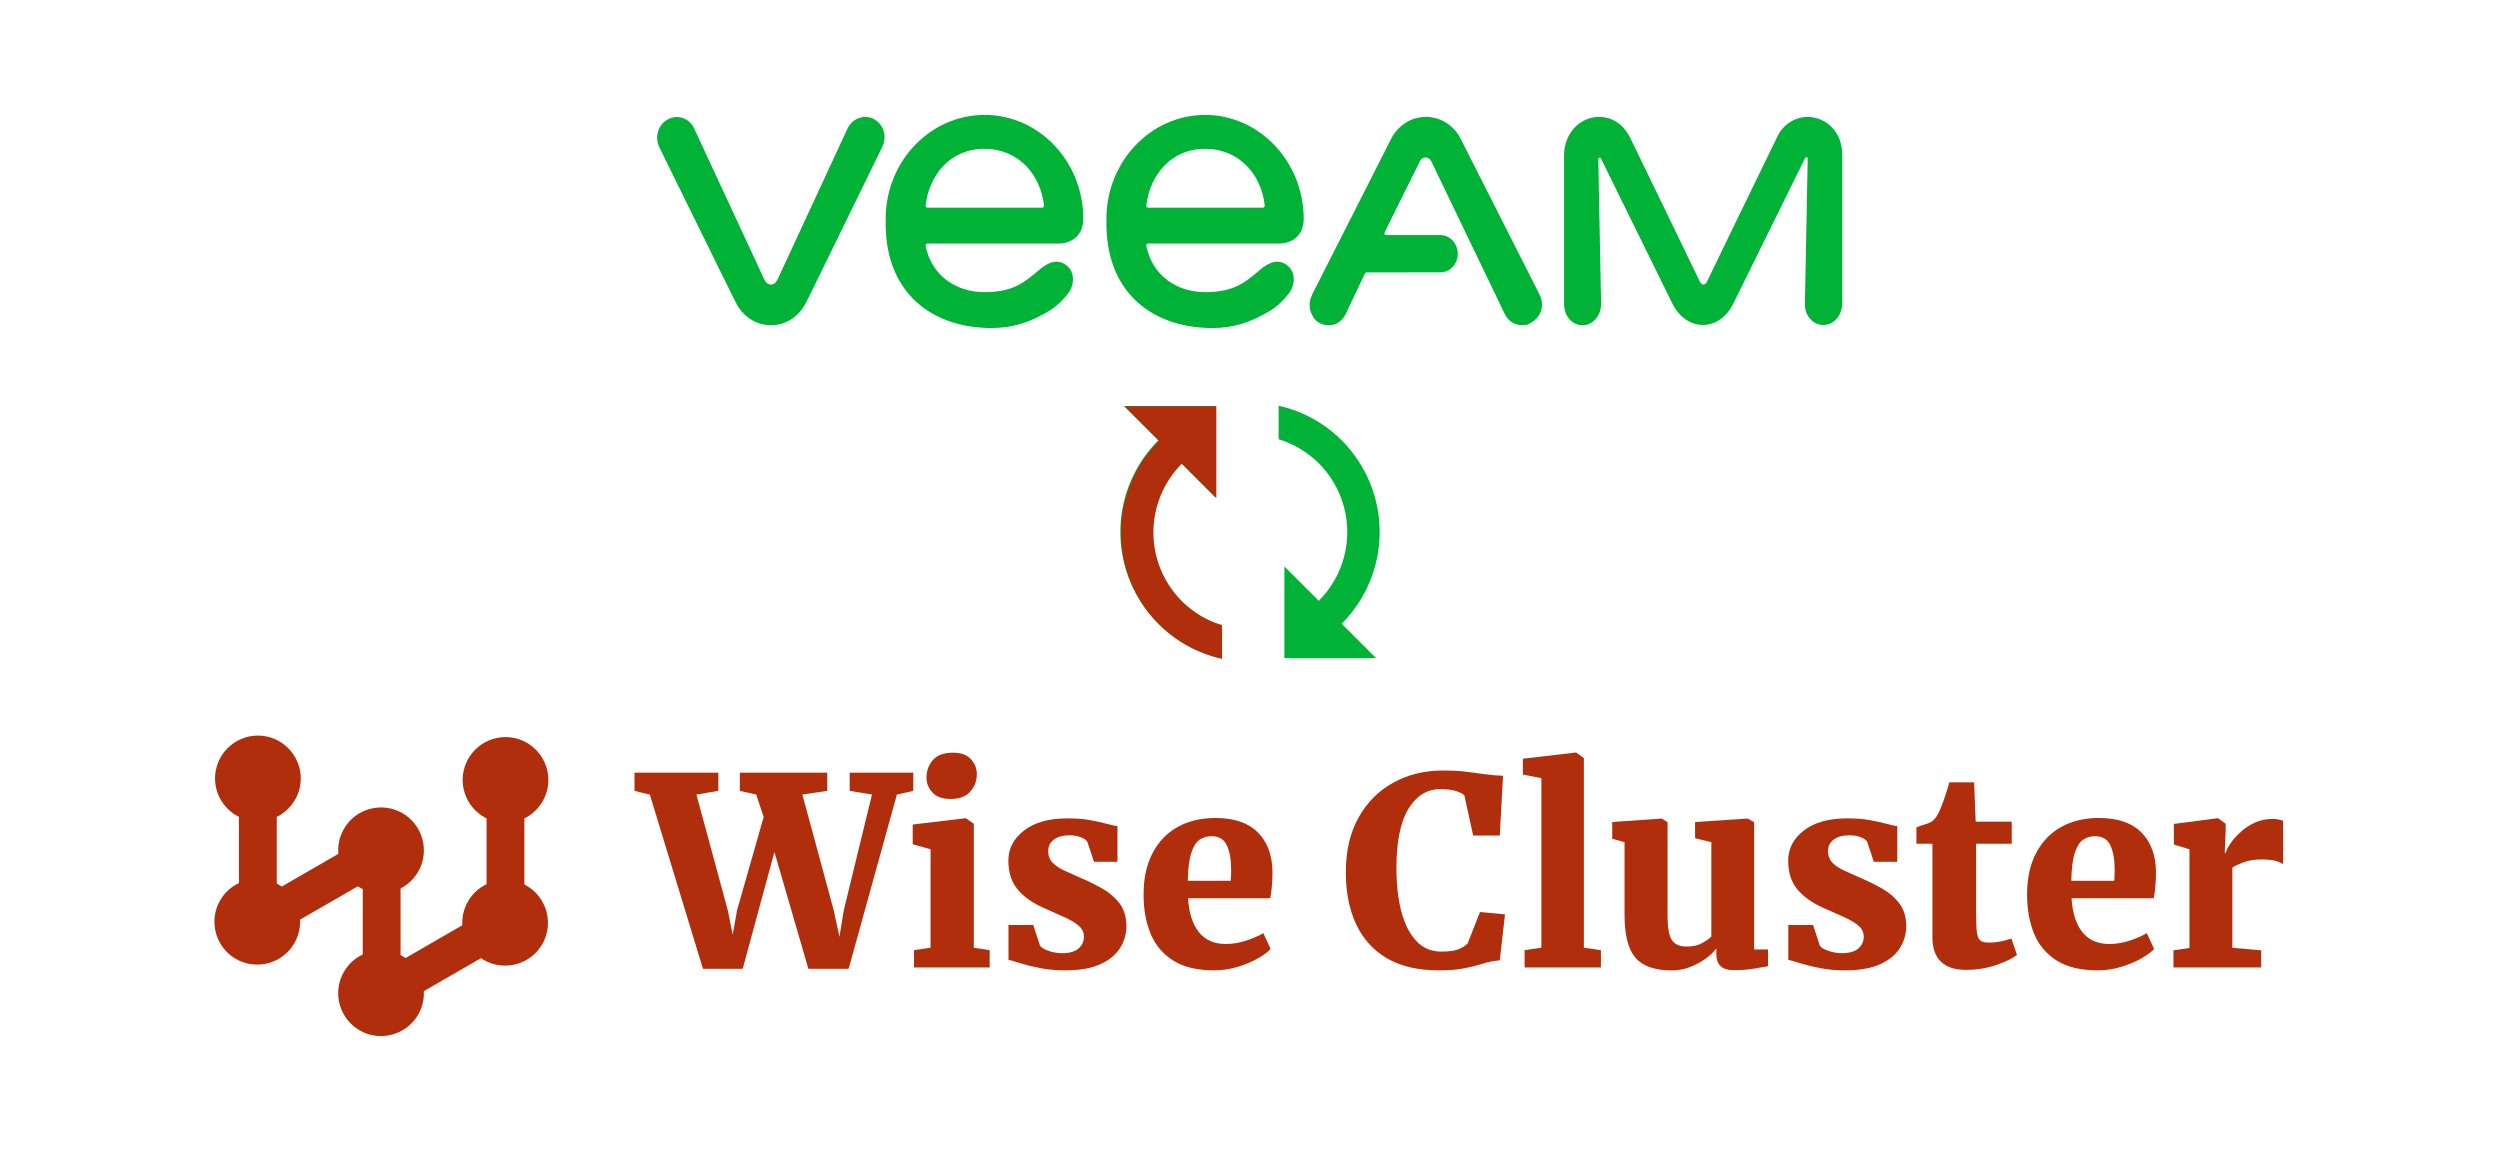 <?xml version="1.0" encoding="UTF-8" standalone="no"?>
<!-- Created with Inkscape (http://www.inkscape.org/) -->

<svg
   width="176.008mm"
   height="81.071mm"
   viewBox="0 0 176.008 81.071"
   version="1.1"
   id="svg5"
   xml:space="preserve"
   xmlns="http://www.w3.org/2000/svg"
   xmlns:svg="http://www.w3.org/2000/svg"><defs
     id="defs2"><clipPath
       clipPathUnits="userSpaceOnUse"
       id="clipPath1738"><rect
         style="fill:#b02e0c;fill-opacity:1;stroke-width:1;stroke-linecap:round;stroke-linejoin:round;stroke-dasharray:none;stroke-dashoffset:3.2;stroke-opacity:0.839;paint-order:markers stroke fill"
         id="rect1740"
         width="14.768"
         height="29.317"
         x="90.237"
         y="44.898" /></clipPath></defs><g
     id="layer1"
     transform="translate(-18.586,-7.903)"><rect
       style="fill:#ffffff;fill-opacity:1;stroke:none;stroke-width:1;stroke-linecap:round;stroke-linejoin:round;stroke-dasharray:none;stroke-dashoffset:3.2;stroke-opacity:1;paint-order:markers stroke fill"
       id="rect1746"
       width="176.008"
       height="81.071"
       x="18.586"
       y="7.903" /><g
       id="g1890"
       transform="translate(0.87,0.753)"><g
         transform="matrix(0.671,0,0,0.671,-78.848,4.077)"
         fill="#b02e0c"
         id="g673"><path
           d="m 168.98,86.336 v 15 a 1.985,1.985 0 0 0 2.977,1.719 l 10.014,-5.781 v 11.563 a 1.985,1.985 0 0 0 2.977,1.719 l 12.99,-7.5 a 1.985,1.985 0 0 0 0.992,-1.719 v -15 h -3.969 v 13.854 l -9.021,5.209 v -11.563 a 1.985,1.985 0 0 0 -2.977,-1.719 l -10.014,5.781 v -11.562 z"
           color="#000000"
           stroke-linejoin="round"
           style="stroke-width:1;stroke-dasharray:none"
           id="path621" /><g
           fill-rule="evenodd"
           id="g647"><path
             d="m 196.95,82.446 c 2.191,0 3.969,1.778 3.969,3.969 0,2.191 -1.778,3.969 -3.969,3.969 -2.191,0 -3.969,-1.778 -3.969,-3.969 0,-2.191 1.778,-3.969 3.969,-3.969 z"
             color="#000000"
             stroke-width="0.794pt"
             id="path623" /><path
             d="m 196.95,81.916 c -2.477,0 -4.498,2.021 -4.498,4.498 0,2.477 2.021,4.498 4.498,4.498 2.477,0 4.498,-2.021 4.498,-4.498 0,-2.477 -2.021,-4.498 -4.498,-4.498 z m 0,1.059 c 1.904,0 3.439,1.535 3.439,3.439 0,1.904 -1.535,3.439 -3.439,3.439 -1.904,0 -3.439,-1.535 -3.439,-3.439 0,-1.904 1.535,-3.439 3.439,-3.439 z"
             color="#000000"
             id="path625" /><path
             d="m 198.89,97.967 c 1.897,1.095 2.548,3.524 1.453,5.421 -1.095,1.897 -3.524,2.548 -5.421,1.453 -1.897,-1.095 -2.548,-3.524 -1.453,-5.421 1.095,-1.897 3.524,-2.548 5.421,-1.453 z"
             color="#000000"
             stroke-width="0.794pt"
             id="path627" /><path
             d="m 197.47,96.941 c -1.74,-0.214 -3.526,0.604 -4.455,2.213 -1.238,2.145 -0.499,4.906 1.647,6.144 2.145,1.238 4.906,0.499 6.144,-1.647 1.238,-2.145 0.499,-4.904 -1.647,-6.143 -0.536,-0.31 -1.11,-0.497 -1.689,-0.568 z m -0.135,1.047 c 0.443,0.055 0.883,0.199 1.295,0.438 1.649,0.952 2.212,3.048 1.26,4.697 -0.952,1.649 -3.05,2.212 -4.699,1.26 -1.649,-0.952 -2.21,-3.05 -1.258,-4.699 0.714,-1.237 2.072,-1.862 3.402,-1.695 z"
             color="#000000"
             id="path629" /><path
             d="m 187.33,110.78 c -1.095,1.897 -3.524,2.548 -5.421,1.453 -1.897,-1.095 -2.548,-3.524 -1.453,-5.421 1.095,-1.897 3.524,-2.548 5.421,-1.453 1.897,1.095 2.548,3.524 1.453,5.421 z"
             color="#000000"
             stroke-width="0.794pt"
             id="path631" /><path
             d="m 184.45,104.33 c -1.74,-0.214 -3.526,0.604 -4.455,2.213 -1.238,2.145 -0.499,4.906 1.647,6.144 2.145,1.238 4.906,0.499 6.144,-1.647 1.238,-2.145 0.499,-4.906 -1.647,-6.144 -0.536,-0.31 -1.11,-0.495 -1.689,-0.566 z m -0.135,1.047 c 0.443,0.056 0.883,0.197 1.295,0.436 1.649,0.952 2.212,3.05 1.26,4.699 -0.952,1.649 -3.05,2.212 -4.699,1.26 -1.649,-0.952 -2.21,-3.05 -1.258,-4.699 0.714,-1.237 2.072,-1.862 3.402,-1.695 z"
             color="#000000"
             id="path633" /><path
             d="m 187.33,95.78 c -1.095,1.897 -3.524,2.548 -5.421,1.453 -1.897,-1.095 -2.548,-3.524 -1.453,-5.421 1.095,-1.897 3.524,-2.548 5.421,-1.453 1.897,1.095 2.548,3.524 1.453,5.421 z"
             color="#000000"
             stroke-width="0.794pt"
             id="path635" /><path
             d="m 184.45,89.334 c -1.74,-0.214 -3.526,0.604 -4.455,2.213 -1.238,2.145 -0.499,4.906 1.647,6.144 2.145,1.238 4.906,0.499 6.144,-1.647 1.238,-2.145 0.499,-4.906 -1.647,-6.144 -0.536,-0.31 -1.11,-0.495 -1.689,-0.566 z m -0.135,1.047 c 0.443,0.055 0.883,0.197 1.295,0.436 1.649,0.952 2.212,3.05 1.26,4.699 -0.952,1.649 -3.05,2.212 -4.699,1.26 -1.649,-0.952 -2.21,-3.05 -1.258,-4.699 0.714,-1.237 2.072,-1.862 3.402,-1.695 z"
             color="#000000"
             id="path637" /><path
             d="m 174.34,103.28 c -1.095,1.897 -3.524,2.548 -5.421,1.453 -1.897,-1.095 -2.548,-3.524 -1.453,-5.421 1.095,-1.897 3.524,-2.548 5.421,-1.453 1.897,1.095 2.548,3.524 1.453,5.421 z"
             color="#000000"
             stroke-width="0.794pt"
             id="path639" /><path
             d="m 171.46,96.834 c -1.74,-0.214 -3.524,0.604 -4.453,2.213 -1.238,2.145 -0.499,4.906 1.647,6.144 2.145,1.238 4.906,0.499 6.144,-1.647 1.238,-2.145 0.499,-4.906 -1.647,-6.144 -0.536,-0.31 -1.112,-0.495 -1.691,-0.566 z m -0.133,1.047 c 0.443,0.055 0.883,0.197 1.295,0.436 1.649,0.952 2.212,3.05 1.26,4.699 -0.952,1.649 -3.05,2.212 -4.699,1.26 -1.649,-0.952 -2.21,-3.05 -1.258,-4.699 0.714,-1.237 2.072,-1.862 3.402,-1.695 z"
             color="#000000"
             id="path641" /><path
             d="m 170.97,90.225 c -2.191,0 -3.969,-1.778 -3.969,-3.969 0,-2.191 1.778,-3.969 3.969,-3.969 2.191,0 3.969,1.778 3.969,3.969 0,2.191 -1.778,3.969 -3.969,3.969 z"
             color="#000000"
             stroke-width="0.794pt"
             id="path643" /><path
             d="m 170.97,81.758 c -2.477,0 -4.498,2.021 -4.498,4.498 0,2.477 2.021,4.498 4.498,4.498 2.477,0 4.498,-2.021 4.498,-4.498 0,-2.477 -2.021,-4.498 -4.498,-4.498 z m 0,1.059 c 1.904,0 3.439,1.535 3.439,3.439 0,1.904 -1.535,3.439 -3.439,3.439 -1.904,0 -3.439,-1.535 -3.439,-3.439 0,-1.904 1.535,-3.439 3.439,-3.439 z"
             color="#000000"
             id="path645" /></g><g
           transform="translate(82.376,0.822)"
           stroke-width="0.265"
           style="white-space:pre;inline-size:206.992"
           aria-label="Wise Cluster"
           id="g671"><path
             d="m 128.11,86.738 v -1.912 h 8.792 v 1.912 l -2.298,0.385 3.288,12.135 0.523,2.559 0.454,-2.559 2.793,-9.782 -0.784,-2.353 -1.72,-0.385 v -1.912 h 9.177 v 1.912 l -2.614,0.385 3.288,12.135 0.605,2.793 0.454,-2.793 2.958,-12.135 -2.339,-0.385 v -1.912 h 6.673 v 1.912 l -1.72,0.385 -5.063,18.285 h -4.224 l -3.563,-12.259 -3.329,12.259 h -4.169 l -5.572,-18.271 z"
             id="path649" /><path
             d="M 159.17,103.19 V 92.871 l -1.871,-0.537 v -2.064 l 5.517,-0.66 h 0.055 l 0.839,0.578 v 13.015 l 1.665,0.248 v 1.816 h -7.939 v -1.816 z m 2.078,-15.602 q -1.252,0 -1.885,-0.688 -0.619,-0.688 -0.619,-1.541 0,-1.087 0.674,-1.857 0.688,-0.77 2.078,-0.77 h 0.028 q 1.266,0 1.885,0.688 0.619,0.688 0.619,1.541 0,1.087 -0.688,1.857 -0.674,0.77 -2.064,0.77 z"
             id="path651" /><path
             d="m 169.95,100.81 0.702,2.16 q 0.179,0.303 0.881,0.55 0.715,0.248 1.431,0.248 1.183,0 1.734,-0.495 0.564,-0.495 0.564,-1.224 0,-0.729 -0.592,-1.197 -0.578,-0.482 -1.555,-0.908 -0.977,-0.427 -2.188,-0.977 -1.706,-0.77 -2.655,-1.926 -0.936,-1.156 -0.936,-2.986 0,-1.885 1.637,-3.151 1.637,-1.28 4.554,-1.28 1.431,0 2.421,0.193 1.004,0.179 1.679,0.371 0.688,0.193 1.156,0.248 v 3.742 h -2.463 l -0.702,-2.105 q -0.138,-0.248 -0.647,-0.454 -0.495,-0.22 -1.211,-0.22 -1.046,0 -1.651,0.454 -0.592,0.44 -0.592,1.211 0,0.743 0.482,1.238 0.495,0.482 1.293,0.839 0.798,0.358 1.692,0.757 1.169,0.495 2.243,1.114 1.087,0.619 1.789,1.555 0.702,0.936 0.702,2.366 0,1.252 -0.674,2.311 -0.66,1.046 -2.078,1.692 -1.417,0.633 -3.646,0.633 -1.458,0 -2.628,-0.234 -1.156,-0.22 -1.995,-0.482 -0.839,-0.275 -1.348,-0.385 v -3.66 z"
             id="path653" /><path
             d="m 188.91,105.57 q -2.628,0 -4.265,-1.018 -1.623,-1.018 -2.38,-2.807 -0.743,-1.802 -0.743,-4.128 0,-2.545 0.936,-4.334 0.936,-1.802 2.628,-2.752 1.706,-0.949 3.976,-0.949 2.917,0 4.416,1.486 1.513,1.472 1.569,4.1 0,0.936 -0.069,1.623 -0.055,0.688 -0.165,1.211 h -8.627 q 0.151,2.325 1.142,3.563 0.991,1.238 2.821,1.238 1.101,0 2.201,-0.371 1.114,-0.385 1.734,-0.77 l 0.77,1.665 q -0.413,0.454 -1.321,0.977 -0.908,0.523 -2.119,0.894 -1.197,0.371 -2.504,0.371 z m -2.752,-9.397 h 4.513 q 0.014,-0.289 0.028,-0.564 0.014,-0.289 0.014,-0.578 0,-1.623 -0.454,-2.573 -0.44,-0.963 -1.61,-0.963 -0.702,0 -1.252,0.371 -0.537,0.371 -0.867,1.376 -0.33,1.004 -0.371,2.93 z"
             id="path655" /><path
             d="m 212.47,105.57 q -3.247,0 -5.421,-1.266 -2.16,-1.28 -3.233,-3.591 -1.073,-2.311 -1.073,-5.434 0,-3.329 1.321,-5.723 1.335,-2.394 3.646,-3.674 2.311,-1.28 5.242,-1.28 1.362,0 2.408,0.124 1.046,0.124 1.967,0.261 0.936,0.138 1.912,0.165 l -0.344,6.274 h -2.793 l -0.922,-4.224 q -0.234,-0.234 -0.867,-0.44 -0.619,-0.206 -1.665,-0.206 -2.05,0 -3.329,2.05 -1.266,2.05 -1.266,6.232 0,2.559 0.509,4.54 0.523,1.981 1.569,3.109 1.046,1.114 2.628,1.114 1.224,0 1.816,-0.248 0.605,-0.261 0.949,-0.605 l 1.293,-3.302 2.628,0.248 -0.55,4.829 q -0.922,0.069 -1.734,0.33 -0.812,0.261 -1.885,0.482 -1.073,0.234 -2.807,0.234 z"
             id="path657" /><path
             d="M 223.26,103.19 V 85.4 l -1.94,-0.371 v -1.665 l 5.517,-0.647 h 0.069 l 0.812,0.578 v 19.908 l 1.789,0.248 v 1.816 h -8.007 v -1.816 z"
             id="path659" /><path
             d="m 243.49,105.55 q -1.004,0 -1.445,-0.44 -0.427,-0.44 -0.427,-1.238 v -0.605 q -0.413,0.564 -1.156,1.101 -0.729,0.523 -1.637,0.867 -0.908,0.344 -1.857,0.344 -2.697,0 -3.839,-1.335 -1.142,-1.335 -1.142,-4.471 v -7.65 l -1.293,-0.358 v -1.761 l 5.173,-0.358 h 0.028 l 0.605,0.385 v 9.851 q 0,1.789 0.44,2.49 0.454,0.702 1.568,0.702 0.991,0 1.637,-0.371 0.647,-0.371 0.949,-0.674 v -9.906 l -1.706,-0.413 v -1.706 l 5.448,-0.358 h 0.083 l 0.66,0.385 v 13.346 h 1.458 v 1.761 q -0.509,0.096 -1.445,0.248 -0.922,0.165 -2.105,0.165 z"
             id="path661" /><path
             d="m 251.77,100.81 0.702,2.16 q 0.179,0.303 0.881,0.55 0.715,0.248 1.431,0.248 1.183,0 1.734,-0.495 0.564,-0.495 0.564,-1.224 0,-0.729 -0.592,-1.197 -0.578,-0.482 -1.555,-0.908 -0.977,-0.427 -2.188,-0.977 -1.706,-0.77 -2.655,-1.926 -0.936,-1.156 -0.936,-2.986 0,-1.885 1.637,-3.151 1.637,-1.28 4.554,-1.28 1.431,0 2.421,0.193 1.004,0.179 1.679,0.371 0.688,0.193 1.156,0.248 v 3.742 h -2.463 l -0.702,-2.105 q -0.138,-0.248 -0.647,-0.454 -0.495,-0.22 -1.211,-0.22 -1.046,0 -1.651,0.454 -0.592,0.44 -0.592,1.211 0,0.743 0.482,1.238 0.495,0.482 1.293,0.839 0.798,0.358 1.692,0.757 1.169,0.495 2.243,1.114 1.087,0.619 1.789,1.555 0.702,0.936 0.702,2.366 0,1.252 -0.674,2.311 -0.66,1.046 -2.078,1.692 -1.417,0.633 -3.646,0.633 -1.458,0 -2.628,-0.234 -1.156,-0.22 -1.995,-0.482 -0.839,-0.275 -1.348,-0.385 v -3.66 z"
             id="path663" /><path
             d="m 267.84,105.52 q -3.55,0 -3.55,-3.44 v -9.796 h -1.679 v -1.72 q 0.523,-0.206 1.004,-0.344 0.482,-0.138 0.77,-0.399 0.289,-0.275 0.454,-0.592 0.179,-0.316 0.371,-0.812 0.22,-0.523 0.44,-1.211 0.234,-0.688 0.413,-1.362 h 2.6 l 0.165,4.128 h 3.784 v 2.311 h -3.742 v 7.278 q 0,1.431 0.096,2.091 0.11,0.66 0.413,0.839 0.303,0.165 0.881,0.165 0.619,0 1.252,-0.138 0.633,-0.138 1.059,-0.289 l 0.592,1.72 q -0.743,0.578 -2.215,1.073 -1.472,0.495 -3.109,0.495 z"
             id="path665" /><path
             d="m 281.61,105.57 q -2.628,0 -4.265,-1.018 -1.623,-1.018 -2.38,-2.807 -0.743,-1.802 -0.743,-4.128 0,-2.545 0.936,-4.334 0.936,-1.802 2.628,-2.752 1.706,-0.949 3.976,-0.949 2.917,0 4.416,1.486 1.513,1.472 1.568,4.1 0,0.936 -0.069,1.623 -0.055,0.688 -0.165,1.211 h -8.627 q 0.151,2.325 1.142,3.563 0.991,1.238 2.821,1.238 1.101,0 2.201,-0.371 1.114,-0.385 1.734,-0.77 l 0.77,1.665 q -0.413,0.454 -1.321,0.977 -0.908,0.523 -2.119,0.894 -1.197,0.371 -2.504,0.371 z m -2.752,-9.397 h 4.513 q 0.014,-0.289 0.028,-0.564 0.014,-0.289 0.014,-0.578 0,-1.623 -0.454,-2.573 -0.44,-0.963 -1.61,-0.963 -0.702,0 -1.252,0.371 -0.537,0.371 -0.867,1.376 -0.33,1.004 -0.371,2.93 z"
             id="path667" /><path
             d="m 289.58,105.27 v -1.802 l 1.679,-0.248 v -10.346 l -1.637,-0.509 v -2.16 l 4.568,-0.592 h 0.083 l 0.784,0.578 v 0.66 l -0.096,2.394 h 0.096 q 0.124,-0.427 0.523,-1.018 0.413,-0.605 1.059,-1.183 0.647,-0.592 1.486,-0.977 0.853,-0.385 1.844,-0.385 0.385,0 0.66,0.069 0.289,0.055 0.454,0.124 v 4.568 q -0.33,-0.248 -0.853,-0.371 -0.523,-0.138 -1.417,-0.138 -1.101,0 -1.885,0.303 -0.784,0.289 -1.169,0.55 v 8.42 l 3.027,0.261 v 1.802 z"
             id="path669" /></g></g><g
         id="g724"
         transform="matrix(0.199,0,0,0.199,63.992,15.241)">
	<path
   class="st0"
   d="M 76.7,1.5 C 73.3,-0.3 69.2,1.1 67.4,4.6 L 42.6,58.1 v 0 C 42,59.2 41.5,60 40.2,60 38.9,60 38.4,59.2 37.8,58.1 v 0 L 13,4.7 C 11.3,1.1 7.1,-0.3 3.7,1.6 0.3,3.4 -1,7.8 0.7,11.4 l 24.3,49.4 2.8,5.6 c 2.4,4.9 7.2,8 12.4,8 5.3,0 10,-3.1 12.4,-8 L 55.4,60.8 79.6,11.3 C 81.4,7.7 80.1,3.4 76.7,1.5 Z"
   id="path710" />
	<path
   class="st0"
   d="m 407,0.7 c -4.7,0 -8.8,2.9 -10.7,6.9 -6.3,12.9 -24.9,51.2 -24.9,51.3 -0.1,0.2 -0.5,1.1 -1.3,1.1 -0.7,0 -1.2,-0.8 -1.3,-1.1 v 0 C 362.7,46.2 350.5,21.1 344.2,8.1 c -2.5,-5 -6.6,-7.4 -11,-7.4 0,0 0,0 0,0 -6.8,0 -12.4,5.8 -12.4,13.6 V 67 c 0,3.2 1.8,6.2 4.6,7.1 4.6,1.5 8.5,-2.5 8.5,-7.2 l -1,-51.3 c 0,-0.5 0.6,-0.7 0.9,-0.3 L 359,66.5 c 2.4,4.9 6.4,7.8 10.9,7.8 4.5,0 8.6,-2.9 10.9,-7.8 l 25.3,-51.3 c 0.2,-0.5 0.9,-0.3 0.9,0.3 l -1,51.6 c 0,4.1 3.1,7.4 6.8,7.2 3.6,-0.1 6.4,-3.6 6.4,-7.5 0,0 0,-39.4 0,-52.5 C 419.4,6.4 413.8,0.8 407,0.7 Z"
   id="path712" />
	<path
   class="st0"
   d="M 312.2,63.7 284.3,8.6 c -2.4,-4.9 -7.2,-7.9 -12.4,-7.9 -3.3,0 -6.4,1.2 -8.8,3.3 -1.5,1.3 -2.7,2.8 -3.6,4.7 l -27.8,54.8 c 0,0.1 -0.1,0.1 -0.1,0.2 v 0.1 c -1.3,2.6 -1,5.5 0.5,7.7 0,0.1 0.1,0.1 0.1,0.2 0,0.1 0.1,0.1 0.1,0.2 0.5,0.6 1.1,1.2 1.8,1.6 2.4,1.4 5.1,1.2 7.2,-0.3 0,0 0.1,0 0.1,-0.1 0.2,-0.1 0.3,-0.2 0.4,-0.3 0.1,-0.1 0.2,-0.2 0.3,-0.3 0,0 0.1,-0.1 0.1,-0.1 0.5,-0.5 0.9,-1.1 1.3,-1.8 l 1,-2.2 5.8,-12.2 c 0.1,-0.3 0.5,-0.5 0.8,-0.5 v 0 H 277 c 0,0 0,0 0,0 3.4,0 6.2,-2.9 6.2,-6.6 0,-3.6 -2.8,-6.6 -6.2,-6.6 h -15.4 v 0 h -3.8 c -0.4,0 -0.7,-0.4 -0.5,-0.8 l 1.4,-3 10.5,-21.1 v -0.1 c 0,0 0,-0.1 0.1,-0.1 0,0 0,0 0,0 0.2,-0.4 0.7,-1.9 1.7,-2.2 0.6,-0.2 1.1,-0.2 1.5,0 1.1,0.3 1.5,1.6 2,2.6 0,0 0,0 0,0 l 25.4,52.8 c 1.2,2.4 3.6,3.8 6.1,3.8 0.8,0 1.6,-0.1 2.3,-0.4 0,0 0.1,0 0.1,-0.1 0.2,-0.1 0.4,-0.2 0.6,-0.3 0.1,0 0.1,-0.1 0.2,-0.1 0,0 0.1,0 0.1,-0.1 0.1,0 0.1,-0.1 0.2,-0.1 0.1,0 0.2,-0.1 0.2,-0.2 0.1,0 0.1,-0.1 0.2,-0.1 0.1,-0.1 0.2,-0.2 0.3,-0.2 0.1,-0.1 0.2,-0.2 0.3,-0.3 0,0 0.1,-0.1 0.1,-0.1 2.5,-2.1 3.1,-5.7 1.6,-8.7 z"
   id="path714" />
	<g
   id="g718">
		<path
   class="st0"
   d="m 95.5,45.5 h 47 c 0.9,0 8.2,-0.6 8.2,-8.8 C 150.7,16.5 135.1,0 115.8,0 c -19.3,0 -35,16.5 -35,36.7 0,0.5 0,1.7 0,1.9 0,23.1 14.8,35.6 34.5,36.7 0.9,0.1 1.9,0.1 2.8,0.1 7.6,0 13.9,-2 20.9,-6.3 0.7,-0.4 3.5,-2.3 6.3,-5.9 2.3,-2.9 2.4,-7.2 0,-9.5 -3.5,-3.3 -7.2,-1.5 -10.4,1.3 -5.1,4.3 -9,7.7 -19.2,7.7 -9.6,0 -18.6,-5.5 -20.8,-16.4 0,-0.4 0.2,-0.8 0.6,-0.8 z M 94.9,32 c 1.3,-10.6 8.6,-20 20.8,-20 12.2,0 19.9,9.2 21.1,20 0,0.4 -0.2,0.8 -0.6,0.8 H 95.5 C 95.1,32.7 94.9,32.4 94.9,32 Z"
   id="path716" />
	</g>
	<g
   id="g722">
		<path
   class="st0"
   d="m 173.5,45.5 h 47 c 0.9,0 8.2,-0.6 8.2,-8.8 C 228.6,16.5 213,0 193.8,0 c -19.2,0 -34.9,16.5 -34.9,36.7 0,0.5 0,1.7 0,1.9 0,23.1 14.8,35.6 34.5,36.7 0.9,0.1 1.9,0.1 2.8,0.1 7.6,0 13.9,-2 20.9,-6.3 0.7,-0.4 3.5,-2.3 6.3,-5.9 2.3,-2.9 2.4,-7.2 0,-9.5 -3.5,-3.3 -7.2,-1.5 -10.4,1.3 -5.1,4.3 -9,7.7 -19.2,7.7 -9.6,0 -18.6,-5.5 -20.8,-16.4 -0.1,-0.4 0.2,-0.8 0.5,-0.8 z M 173,32 c 1.3,-10.6 8.6,-20 20.8,-20 12.2,0 19.9,9.2 21.1,20 0,0.4 -0.2,0.8 -0.6,0.8 H 173.6 C 173.2,32.7 172.9,32.4 173,32 Z"
   id="path720" />
	</g>
</g><g
         id="g1744"
         transform="translate(1.996,0.469)"><path
           d="m 98.883,39.298 2.421,2.421 10e-6,-6.455 -6.455,1.5e-5 2.421,2.421 a 9.128,9.128 0 0 0 -3.3e-5,12.909 c 1.267,1.267 2.816,2.074 4.438,2.437 V 50.675 C 100.674,50.368 99.69,49.787 98.883,48.98 a 6.846,6.846 0 0 1 0,-9.682 m 6.858,-4.05 v 2.356 c 1.033,0.323 2.017,0.888 2.824,1.694 a 6.846,6.846 0 0 1 0,9.682 l -2.421,-2.421 2e-5,6.455 6.455,-7e-6 -2.421,-2.421 a 9.128,9.128 0 0 0 -1e-5,-12.909 c -1.267,-1.267 -2.816,-2.074 -4.438,-2.437 z"
           id="path740"
           style="fill:#00b336;fill-opacity:1;stroke-width:1.141" /><path
           d="m 98.567,51.842 3.217,3.217 1e-5,-8.577 -8.577,2e-5 3.217,3.217 a 12.13,12.13 0 0 0 -4.3e-5,17.155 c 1.683,1.683 3.742,2.755 5.897,3.238 v -3.131 c -1.372,-0.407 -2.68,-1.179 -3.753,-2.252 a 9.098,9.098 0 0 1 0,-12.866 m 9.114,-5.382 -10e-6,3.131 c 1.372,0.429 2.68,1.179 3.753,2.252 a 9.098,9.098 0 0 1 0,12.866 l -3.217,-3.217 3e-5,8.577 8.577,-1e-5 -3.217,-3.217 a 12.13,12.13 0 0 0 -1e-5,-17.155 c -1.683,-1.683 -3.742,-2.755 -5.897,-3.238 z"
           id="path1350"
           style="fill:#b02e0c;fill-opacity:1;stroke-width:1.516"
           clip-path="url(#clipPath1738)"
           transform="matrix(0.753,0,0,0.753,24.709,0.286)" /></g></g></g><style
     type="text/css"
     id="style708">
	.st0{fill:#00B336;}
</style></svg>
